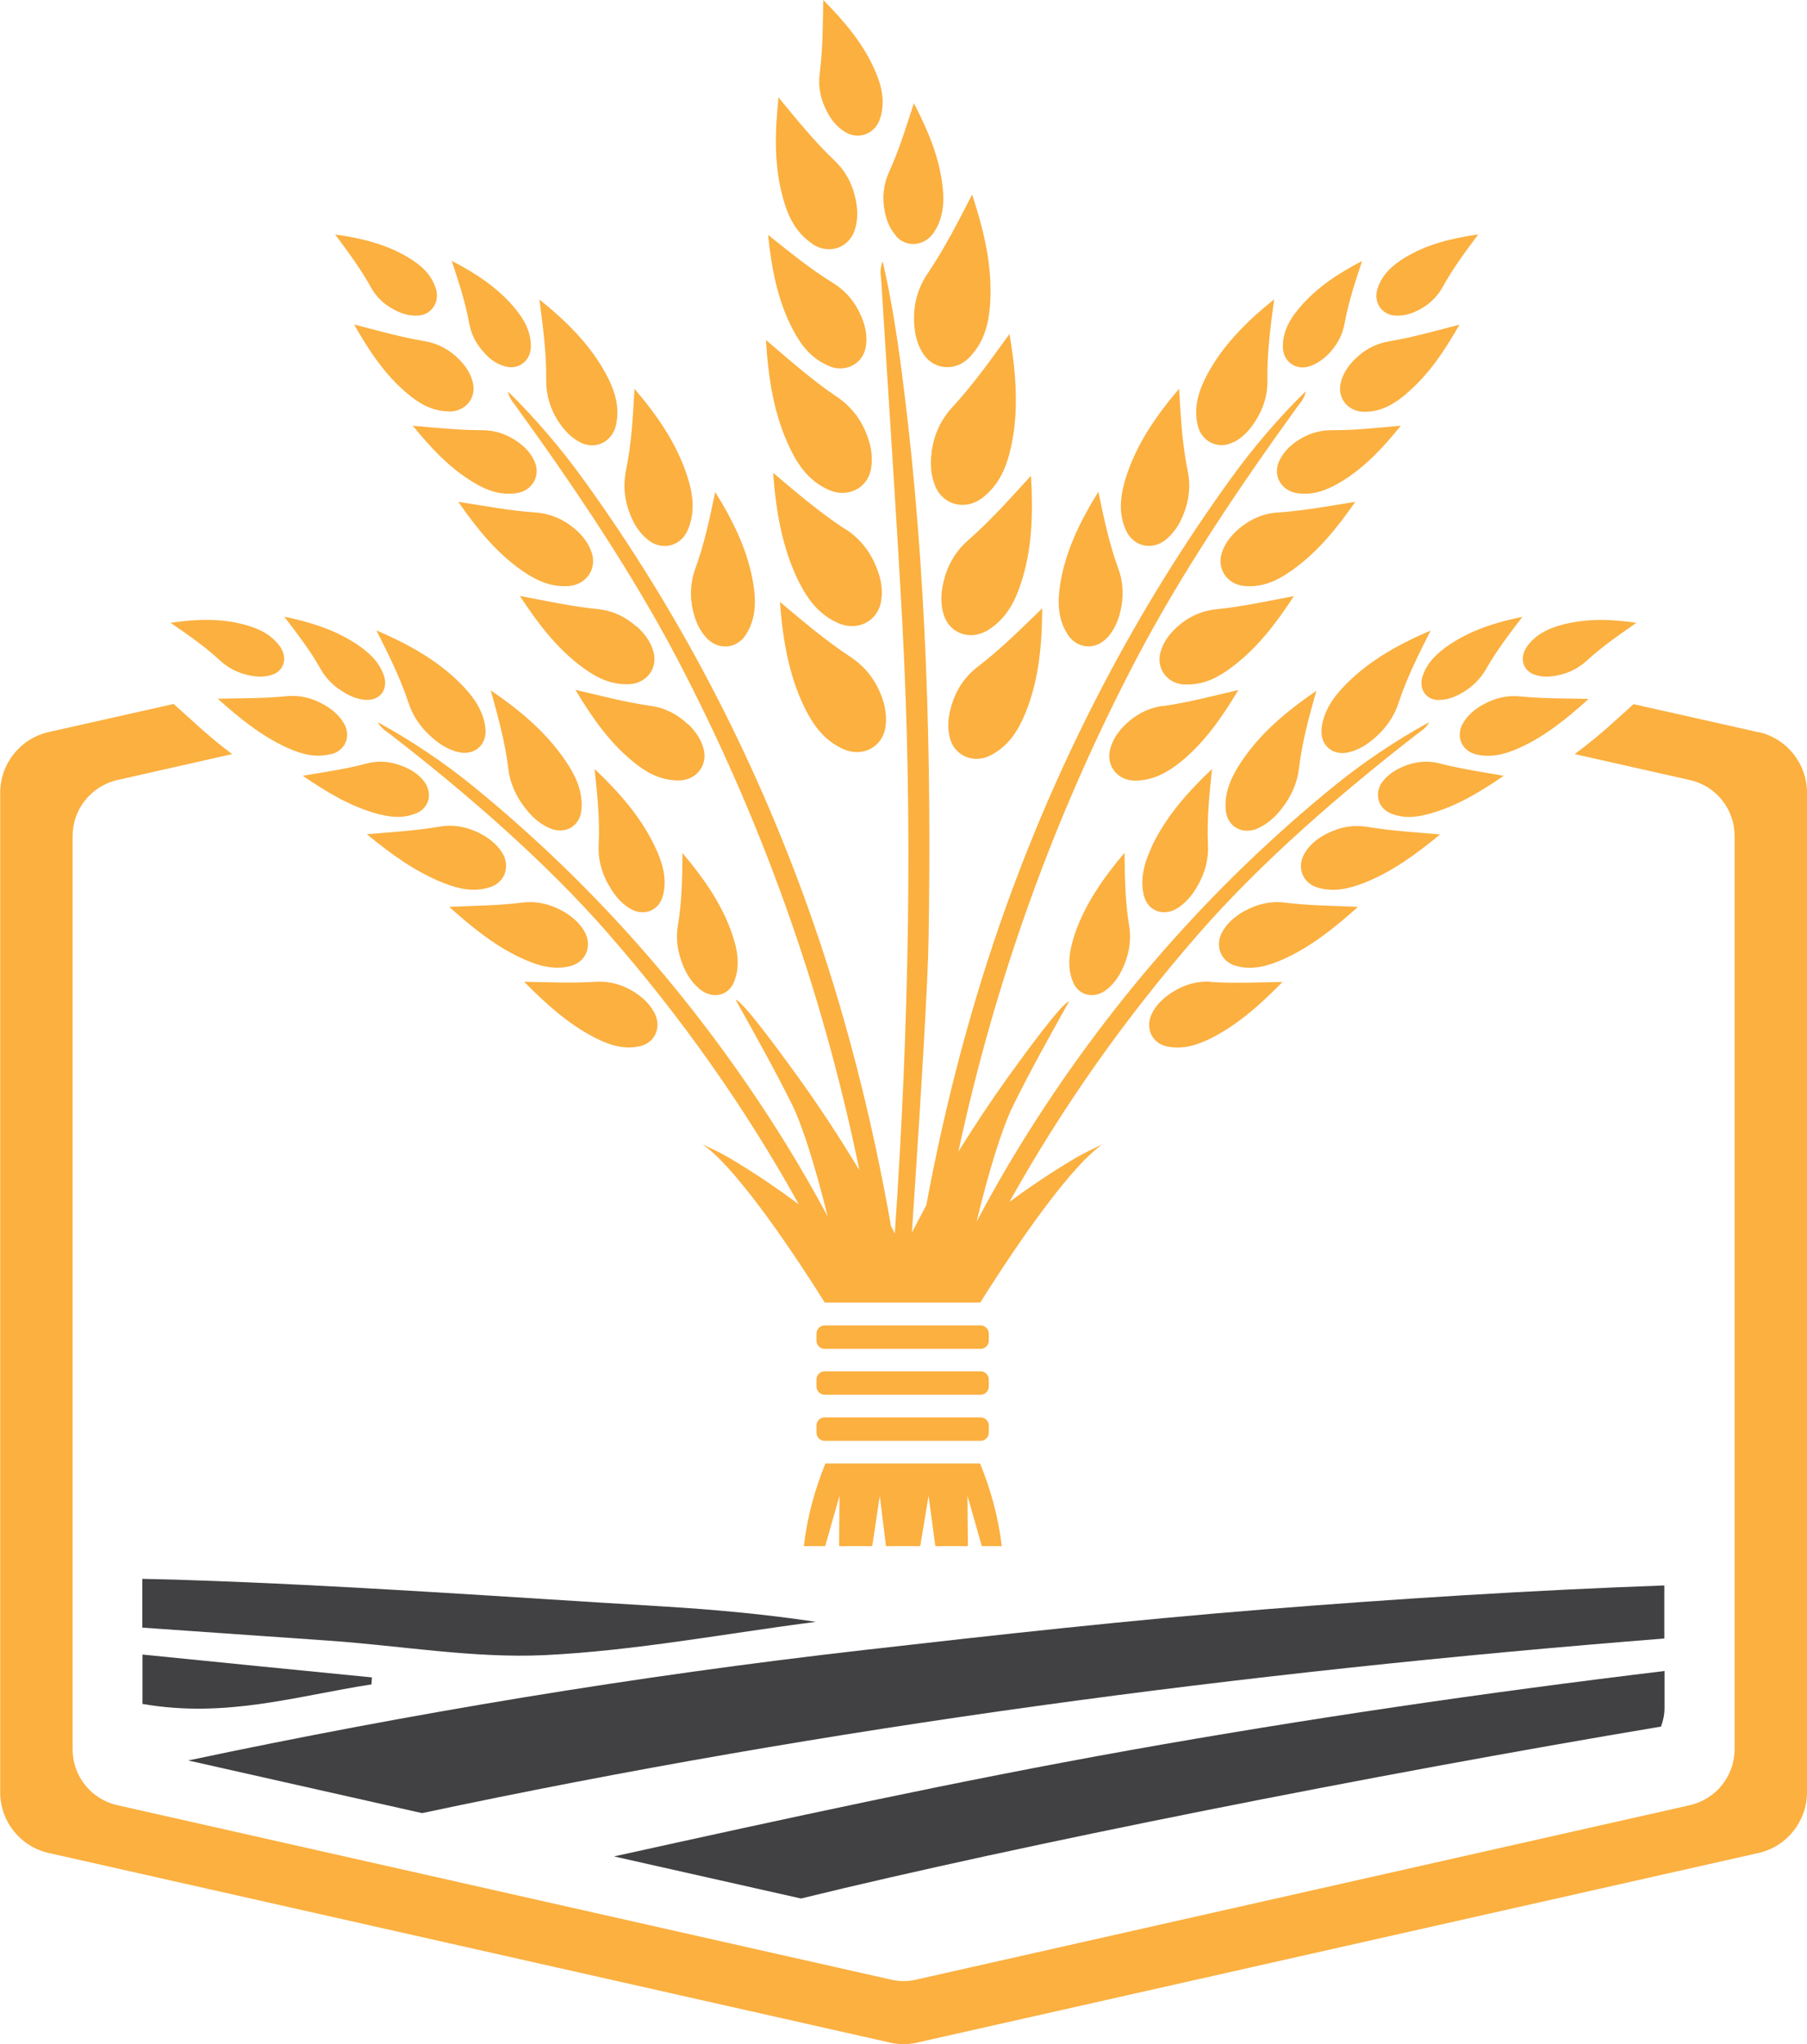 <svg xmlns="http://www.w3.org/2000/svg" id="Layer_2" viewBox="0 0 93.33 105.59"><defs><style>.cls-1{fill:#414042;}.cls-2{fill:#fbb040;}</style></defs><g id="Layer_1-2"><path class="cls-1" d="M7.36,84.07c3.2.22,6.4.45,9.6.67,3.73.26,7.49.92,11.16.75,4.72-.23,9.35-1.12,14.02-1.72-2.66-.4-5.31-.64-7.97-.8-8.18-.49-16.35-1.09-24.54-1.36-.76-.03-1.52-.04-2.28-.06v2.52Z"></path><path class="cls-1" d="M19.19,87.01c0-.12.01-.24.02-.37-3.95-.39-7.9-.78-11.85-1.18v2.55c4.31.75,7.95-.41,11.83-1.01Z"></path><path class="cls-1" d="M85.96,84.63v-2.74c-6.92.25-13.83.69-20.71,1.24-6.89.55-13.74,1.31-20.58,2.09-11.86,1.35-23.51,3.29-34.95,5.71l12.08,2.72c20.97-4.46,42.41-7.3,64.17-9.02Z"></path><path class="cls-1" d="M31.73,95.89l9.64,2.17c11.35-2.78,29.61-6.4,44.42-8.88.11-.3.18-.62.18-.96v-1.91c-9.3,1.12-18.53,2.47-27.67,4.1-8.95,1.6-17.76,3.53-26.56,5.47Z"></path><path class="cls-2" d="M90.82,37.82l-6.45-1.45-1.13,1.02c-.56.51-1.26,1.08-1.91,1.56l5.95,1.34c1.35.3,2.31,1.5,2.31,2.89v47.17c0,1.38-.96,2.58-2.31,2.89l-39.96,9.01c-.43.1-.87.1-1.3,0l-39.96-9.01c-1.35-.3-2.31-1.5-2.31-2.89v-47.17c0-1.38.96-2.58,2.31-2.89l5.93-1.34c-.66-.49-1.32-1.05-1.89-1.57l-1.13-1.02-6.45,1.45c-1.47.33-2.51,1.64-2.51,3.14v51.62c0,1.51,1.04,2.81,2.51,3.14l43.44,9.79c.47.11.95.11,1.42,0l43.44-9.79c1.47-.33,2.51-1.64,2.51-3.14v-51.62c0-1.51-1.04-2.81-2.51-3.14Z"></path><path class="cls-2" d="M50.62,75.59c.53,1.3.94,2.73,1.12,4.27h-1.03l-.74-2.6.02,2.6h-1.68l-.35-2.6-.43,2.6h-1.77l-.32-2.6-.39,2.6h-1.71l.02-2.6-.74,2.6h-1.1c.17-1.53.58-2.96,1.11-4.27h8.01ZM37.97,51.62s.01,0,.02,0c0,0,0,0,0,0h-.01ZM52.12,62.11c2.75-4.94,6.02-9.57,9.84-13.94,3.22-3.68,7.28-7.19,11.21-10.24.21-.16.46-.29.65-.63-1.7.93-3.39,2.06-4.89,3.28-6.45,5.25-11.83,11.44-16.18,18.48-.81,1.31-1.58,2.66-2.31,4.04.62-2.57,1.3-4.8,1.89-6,.89-1.8,1.89-3.59,2.89-5.38-.38.08-2.3,2.73-3.17,3.93-.91,1.27-1.75,2.55-2.55,3.83,1.91-8.89,4.96-17.37,9.2-25.46,2.33-4.44,5.32-8.88,8.3-13,.16-.22.37-.41.44-.81-1.41,1.38-2.74,2.94-3.89,4.54-4.91,6.8-8.78,14.25-11.6,22.11-1.76,4.91-3.12,10.08-4.11,15.4-.26.47-.5.94-.74,1.41.49-7.37.83-13.04.86-15.18.16-9.63-.12-19.11-1.26-28.28-.28-2.27-.6-4.52-1.11-6.71-.18.42-.09.74-.07,1.05.36,5.85.76,11.68,1.08,17.54.56,10.36.35,20.9-.38,31.57,0,.02,0,.04,0,.06-.07-.13-.13-.26-.2-.39-1-5.69-2.42-11.23-4.29-16.46-2.81-7.86-6.68-15.31-11.6-22.11-1.15-1.6-2.49-3.16-3.89-4.54.07.39.29.59.44.81,2.98,4.12,5.97,8.56,8.3,13,4.33,8.27,7.43,16.94,9.33,26.04.03.12.05.25.07.37-.98-1.64-2.05-3.27-3.21-4.88-.87-1.2-2.8-3.85-3.18-3.93,1,1.79,2,3.58,2.9,5.38.58,1.17,1.24,3.33,1.86,5.82-.69-1.28-1.41-2.54-2.17-3.77-4.36-7.03-9.73-13.23-16.18-18.48-1.5-1.22-3.19-2.35-4.89-3.28.19.34.44.47.65.63,3.93,3.04,7.99,6.56,11.21,10.24,3.85,4.4,7.13,9.06,9.89,14.04-1.16-.87-2.36-1.67-3.6-2.41-.44-.26-.92-.48-1.39-.7,1.54,1.02,4.21,4.8,6.33,8.18h8.03c2.12-3.38,4.79-7.16,6.33-8.18-.47.22-.94.44-1.39.7-1.2.71-2.35,1.48-3.46,2.3ZM55.22,51.71s0,0,0,0c0,0,.01,0,.02,0h-.01ZM31.44,45.71c.25.46.57.87,1.02,1.17.71.48,1.55.21,1.77-.59.24-.86,0-1.71-.38-2.51-.72-1.55-1.86-2.85-3.14-4.06.14,1.32.28,2.62.21,3.91-.04.75.15,1.43.51,2.08ZM35.01,47.81c-.12.71,0,1.38.26,2.04.19.46.45.89.86,1.23.64.54,1.48.38,1.78-.36.33-.8.19-1.63-.08-2.43-.52-1.56-1.48-2.93-2.58-4.23-.01,1.27-.03,2.53-.24,3.76ZM32.87,32.36c-.56-.5-1.22-.82-2.01-.9-1.37-.14-2.68-.43-4.01-.68.91,1.39,1.89,2.69,3.22,3.68.69.51,1.45.92,2.43.88.9-.04,1.49-.83,1.25-1.68-.15-.54-.48-.96-.87-1.31ZM35.54,37.42c-.53-.51-1.16-.85-1.93-.96-1.33-.19-2.6-.53-3.89-.83.84,1.4,1.74,2.71,3,3.73.65.53,1.39.96,2.34.95.88,0,1.49-.75,1.29-1.59-.13-.53-.43-.95-.8-1.31ZM29.67,27.3c-.57-.48-1.23-.77-2.01-.83-1.36-.09-2.67-.35-3.99-.55.94,1.35,1.94,2.61,3.29,3.55.7.49,1.47.87,2.42.8.89-.07,1.45-.87,1.19-1.7-.17-.53-.5-.93-.9-1.27ZM23.19,21.26c.83,0,1.41-.67,1.24-1.46-.11-.5-.38-.9-.72-1.24-.48-.49-1.07-.82-1.79-.94-1.24-.21-2.43-.55-3.63-.86.76,1.34,1.58,2.59,2.74,3.56.6.51,1.28.92,2.16.93ZM26.74,22.82c-.54-.38-1.14-.6-1.84-.6-1.21,0-2.39-.13-3.58-.23.93,1.14,1.9,2.19,3.16,2.94.65.39,1.36.67,2.21.54.79-.12,1.23-.87.94-1.59-.19-.46-.51-.79-.89-1.06ZM22.32,38.1c.4.35.84.63,1.36.75.83.19,1.49-.38,1.39-1.25-.11-.93-.65-1.66-1.29-2.3-1.23-1.23-2.75-2.06-4.34-2.74.62,1.23,1.23,2.44,1.65,3.72.24.74.67,1.33,1.23,1.82ZM67.56,18.94c.43-.12.77-.37,1.07-.67.42-.44.71-.95.82-1.58.2-1.1.55-2.14.9-3.21-1.23.64-2.38,1.39-3.27,2.46-.46.55-.83,1.18-.82,1.97,0,.74.63,1.21,1.31,1.03ZM74.34,36.15c.42,0,.81-.15,1.17-.36.52-.3.94-.7,1.25-1.24.54-.95,1.2-1.81,1.87-2.69-1.33.27-2.62.67-3.77,1.44-.59.4-1.13.88-1.38,1.61-.23.68.18,1.26.85,1.25ZM72.05,16.3c.44.03.84-.09,1.21-.28.53-.27.96-.66,1.26-1.21.53-.96,1.18-1.83,1.83-2.7-1.35.19-2.65.5-3.81,1.21-.6.37-1.14.83-1.39,1.58-.23.7.2,1.35.9,1.4ZM25.35,35.67c.37,1.34.74,2.66.9,4.01.09.78.4,1.45.87,2.05.33.43.72.8,1.23,1.03.8.37,1.6-.05,1.68-.93.09-.94-.3-1.77-.82-2.53-.99-1.47-2.36-2.62-3.86-3.64ZM63.7,22.85c.5-.25.85-.65,1.14-1.1.41-.64.64-1.34.62-2.14-.02-1.39.16-2.76.35-4.15-1.37,1.1-2.61,2.32-3.44,3.85-.43.8-.73,1.66-.52,2.62.19.89,1.07,1.31,1.85.91ZM59.47,43.78c-.37.8-.61,1.64-.38,2.51.22.8,1.06,1.07,1.77.59.45-.3.77-.72,1.02-1.17.36-.65.55-1.33.51-2.08-.06-1.29.07-2.6.21-3.91-1.28,1.21-2.42,2.51-3.14,4.06ZM60.06,36.46c-.77.11-1.4.45-1.93.96-.37.36-.67.78-.8,1.31-.2.84.4,1.59,1.29,1.59.95,0,1.68-.43,2.34-.95,1.26-1.02,2.16-2.33,3-3.73-1.29.3-2.56.64-3.89.83ZM79.24,34.84c.38.14.78.13,1.18.05.57-.11,1.08-.35,1.54-.77.8-.73,1.68-1.34,2.56-1.95-1.28-.19-2.56-.24-3.84.1-.67.18-1.31.46-1.78,1.08-.44.58-.27,1.27.34,1.49ZM43.94,33.94c-1.31-.86-2.47-1.86-3.66-2.85.15,1.92.45,3.78,1.29,5.49.44.88,1.01,1.69,2.03,2.13.95.4,1.94-.11,2.12-1.08.11-.62,0-1.2-.22-1.75-.31-.78-.81-1.44-1.56-1.94ZM55.5,48.29c-.27.81-.41,1.64-.08,2.43.3.74,1.14.9,1.78.36.41-.34.67-.77.86-1.23.27-.66.38-1.33.26-2.04-.21-1.23-.22-2.48-.24-3.76-1.1,1.3-2.06,2.68-2.58,4.23ZM43.67,27.34c-1.34-.87-2.53-1.9-3.74-2.92.15,1.97.46,3.87,1.32,5.61.45.9,1.04,1.73,2.08,2.17.97.41,1.98-.11,2.17-1.1.12-.63,0-1.22-.23-1.79-.32-.8-.83-1.48-1.6-1.98ZM66.93,22.82c-.38.27-.7.61-.89,1.06-.29.72.15,1.46.94,1.59.85.13,1.56-.16,2.21-.54,1.26-.74,2.24-1.8,3.16-2.94-1.19.1-2.37.24-3.58.23-.7,0-1.3.22-1.84.6ZM69.65,38.86c.52-.12.96-.4,1.36-.75.56-.49.99-1.08,1.23-1.82.42-1.28,1.03-2.49,1.65-3.72-1.6.68-3.11,1.51-4.34,2.74-.64.64-1.18,1.37-1.29,2.3-.1.87.56,1.44,1.39,1.25ZM72.64,20.33c1.16-.98,1.98-2.23,2.74-3.56-1.2.31-2.39.65-3.63.86-.72.12-1.3.45-1.79.94-.34.34-.61.74-.72,1.24-.17.78.41,1.47,1.24,1.46.89,0,1.56-.43,2.16-.93ZM70,25.92c-1.32.21-2.63.46-3.99.55-.78.05-1.44.35-2.01.83-.4.34-.73.74-.9,1.27-.26.83.3,1.63,1.19,1.7.96.08,1.73-.31,2.42-.8,1.34-.94,2.35-2.2,3.29-3.55ZM61.18,35.35c.97.05,1.74-.36,2.43-.88,1.33-.99,2.31-2.29,3.22-3.68-1.33.25-2.64.54-4.01.68-.79.08-1.45.4-2.01.9-.39.35-.72.77-.87,1.31-.24.85.35,1.64,1.25,1.68ZM64.99,42.77c.51-.23.9-.6,1.23-1.03.47-.61.78-1.28.87-2.05.16-1.35.52-2.67.9-4.01-1.49,1.02-2.87,2.16-3.86,3.64-.51.76-.91,1.59-.82,2.53.08.87.88,1.29,1.68.93ZM21.52,42c.67-.29.84-1.07.36-1.67-.3-.38-.7-.61-1.12-.77-.6-.23-1.21-.29-1.84-.12-1.08.29-2.18.44-3.28.63,1.18.81,2.38,1.54,3.73,1.93.7.2,1.42.31,2.14,0ZM29.49,49.89c.8-.22,1.12-1.07.68-1.81-.28-.47-.69-.79-1.14-1.04-.64-.35-1.32-.51-2.05-.42-1.26.16-2.52.16-3.78.22,1.21,1.08,2.43,2.08,3.89,2.72.75.33,1.55.56,2.41.33ZM25.32,45.82c.78-.25,1.06-1.11.59-1.82-.3-.45-.72-.75-1.17-.98-.65-.32-1.33-.45-2.05-.32-1.25.21-2.49.28-3.74.39,1.24,1.02,2.5,1.94,3.97,2.52.76.3,1.56.49,2.4.21ZM17.1,38.96c.74-.19,1.06-.95.65-1.62-.26-.43-.63-.73-1.05-.96-.59-.33-1.22-.49-1.91-.42-1.18.12-2.36.1-3.54.13,1.12,1.01,2.26,1.93,3.6,2.54.7.31,1.43.53,2.23.32ZM12.91,34.89c.4.08.8.09,1.18-.05.61-.22.78-.92.34-1.49-.47-.62-1.12-.9-1.78-1.08-1.29-.35-2.57-.29-3.84-.1.89.61,1.77,1.22,2.56,1.95.46.42.97.66,1.54.77ZM20.4,16.02c.37.19.77.31,1.21.28.69-.05,1.12-.71.9-1.4-.24-.75-.79-1.22-1.39-1.58-1.16-.71-2.46-1.02-3.81-1.21.65.88,1.3,1.74,1.83,2.7.3.55.73.94,1.26,1.21ZM17.81,35.79c.36.21.75.36,1.17.36.67,0,1.08-.57.85-1.25-.25-.73-.79-1.21-1.38-1.61-1.15-.77-2.44-1.16-3.77-1.44.67.88,1.34,1.74,1.87,2.69.31.55.74.95,1.25,1.24ZM62.54,50.71c-.72-.05-1.37.15-1.98.53-.42.27-.8.6-1.05,1.08-.39.75-.03,1.56.76,1.73.85.18,1.62-.09,2.33-.45,1.39-.71,2.53-1.75,3.64-2.88-1.23.02-2.46.08-3.71,0ZM68.59,43.03c-.46.22-.87.52-1.17.98-.47.71-.19,1.56.59,1.82.84.27,1.64.08,2.4-.21,1.47-.57,2.73-1.5,3.97-2.52-1.24-.11-2.49-.18-3.74-.39-.72-.12-1.4,0-2.05.32ZM72.56,39.56c-.42.16-.81.4-1.12.77-.48.59-.3,1.38.36,1.67.72.31,1.44.21,2.14,0,1.35-.39,2.54-1.12,3.73-1.93-1.09-.19-2.19-.35-3.28-.63-.62-.17-1.24-.11-1.84.12ZM76.62,36.38c-.42.23-.79.53-1.05.96-.4.67-.09,1.43.65,1.62.8.2,1.54-.01,2.23-.32,1.35-.6,2.48-1.53,3.6-2.54-1.18-.03-2.35-.01-3.54-.13-.68-.07-1.31.09-1.91.42ZM64.3,47.04c-.45.25-.86.57-1.14,1.04-.45.74-.12,1.59.68,1.81.86.24,1.65,0,2.41-.33,1.46-.65,2.68-1.64,3.89-2.72-1.26-.06-2.52-.06-3.78-.22-.73-.09-1.41.07-2.05.42ZM32.76,51.24c-.6-.38-1.26-.57-1.98-.53-1.24.08-2.47.02-3.71,0,1.12,1.13,2.26,2.17,3.64,2.88.72.37,1.48.64,2.33.45.79-.17,1.15-.98.76-1.73-.25-.47-.63-.81-1.05-1.08ZM60.18,27.9c.45-.35.74-.82.94-1.32.29-.72.39-1.47.22-2.27-.28-1.39-.36-2.8-.44-4.23-1.18,1.38-2.2,2.86-2.74,4.56-.28.88-.42,1.8-.02,2.72.37.86,1.33,1.09,2.04.54ZM25.04,18.26c.29.31.64.56,1.07.67.68.18,1.3-.29,1.31-1.03,0-.79-.36-1.42-.82-1.97-.88-1.07-2.04-1.82-3.27-2.46.35,1.06.7,2.11.9,3.21.11.63.4,1.15.82,1.58ZM48.12,23.36c-.08.61-.05,1.22.21,1.81.42.93,1.54,1.2,2.39.56.91-.69,1.28-1.65,1.5-2.64.42-1.92.25-3.87-.08-5.84-.94,1.29-1.85,2.59-2.95,3.78-.63.68-.96,1.47-1.08,2.34ZM46.28,12.2c.54.6,1.45.52,1.93-.16.51-.74.56-1.55.48-2.35-.16-1.54-.76-2.96-1.49-4.36-.39,1.2-.75,2.39-1.28,3.55-.3.67-.36,1.34-.23,2.01.09.48.26.93.61,1.31ZM50.02,27.89c-.68.59-1.08,1.31-1.28,2.13-.14.58-.18,1.17.01,1.76.31.94,1.35,1.31,2.24.79.95-.57,1.41-1.45,1.72-2.38.61-1.8.65-3.69.54-5.62-1.04,1.14-2.06,2.29-3.23,3.32ZM47.21,16.55c.01.6.13,1.19.47,1.72.54.84,1.67.94,2.39.19.78-.8,1-1.78,1.07-2.77.13-1.92-.32-3.78-.93-5.64-.72,1.39-1.42,2.78-2.3,4.08-.51.75-.72,1.56-.7,2.42ZM57.16,32.97c.38-.4.59-.89.71-1.4.17-.73.16-1.46-.11-2.2-.47-1.28-.75-2.62-1.03-3.97-.93,1.5-1.7,3.06-1.97,4.76-.14.88-.14,1.78.37,2.59.47.76,1.43.85,2.03.21ZM49.15,36.42c-.17.55-.24,1.12-.09,1.7.24.92,1.23,1.35,2.11.89.95-.49,1.44-1.32,1.8-2.2.69-1.7.85-3.52.86-5.39-1.07,1.04-2.12,2.09-3.32,3.01-.69.53-1.12,1.2-1.36,1.98ZM42.82,25.31c.95.42,1.97-.08,2.16-1.06.12-.62.01-1.21-.2-1.77-.3-.8-.8-1.47-1.55-1.98-1.31-.88-2.47-1.92-3.67-2.94.12,1.95.4,3.84,1.23,5.57.43.9,1,1.73,2.03,2.18ZM35.8,31.57c.12.51.33,1,.71,1.4.6.63,1.56.55,2.03-.21.51-.82.51-1.71.37-2.59-.27-1.7-1.04-3.26-1.97-4.76-.28,1.35-.56,2.68-1.03,3.97-.27.74-.28,1.47-.11,2.2ZM28.83,21.75c.29.45.64.84,1.14,1.1.78.4,1.66-.02,1.85-.91.21-.96-.09-1.82-.52-2.62-.83-1.54-2.07-2.75-3.44-3.85.18,1.39.37,2.76.35,4.15-.01.8.22,1.5.62,2.14ZM43.67,6.83c.7.41,1.54.08,1.79-.72.27-.85.08-1.64-.23-2.38-.6-1.43-1.6-2.61-2.71-3.73-.02,1.26-.02,2.51-.18,3.77-.1.73.05,1.38.37,1.99.22.43.52.81.96,1.07ZM33.49,27.9c.71.56,1.68.32,2.04-.54.39-.92.26-1.84-.02-2.72-.54-1.71-1.56-3.18-2.74-4.56-.08,1.43-.15,2.84-.44,4.23-.16.8-.07,1.55.22,2.27.2.51.49.97.94,1.32ZM41.97,12.61c.8.53,1.8.23,2.14-.63.21-.55.2-1.1.09-1.65-.15-.77-.5-1.47-1.11-2.05-1.06-1.01-1.96-2.13-2.88-3.25-.19,1.8-.24,3.56.25,5.27.25.89.65,1.73,1.51,2.3ZM42.84,18.92c.86.34,1.74-.14,1.88-1.02.09-.56-.03-1.08-.24-1.57-.3-.7-.76-1.28-1.45-1.71-1.2-.74-2.27-1.62-3.36-2.49.18,1.73.49,3.4,1.29,4.91.41.78.95,1.5,1.88,1.87ZM42.59,68.46c-.23,0-.42.19-.42.42v.37c0,.23.19.42.42.42h8.06c.23,0,.42-.19.42-.42v-.37c0-.23-.19-.42-.42-.42h-8.06ZM42.59,70.83c-.23,0-.42.19-.42.42v.37c0,.23.19.42.42.42h8.06c.23,0,.42-.19.42-.42v-.37c0-.23-.19-.42-.42-.42h-8.06ZM42.59,73.21c-.23,0-.42.19-.42.42v.37c0,.23.19.42.42.42h8.06c.23,0,.42-.19.42-.42v-.37c0-.23-.19-.42-.42-.42h-8.06Z"></path></g></svg>